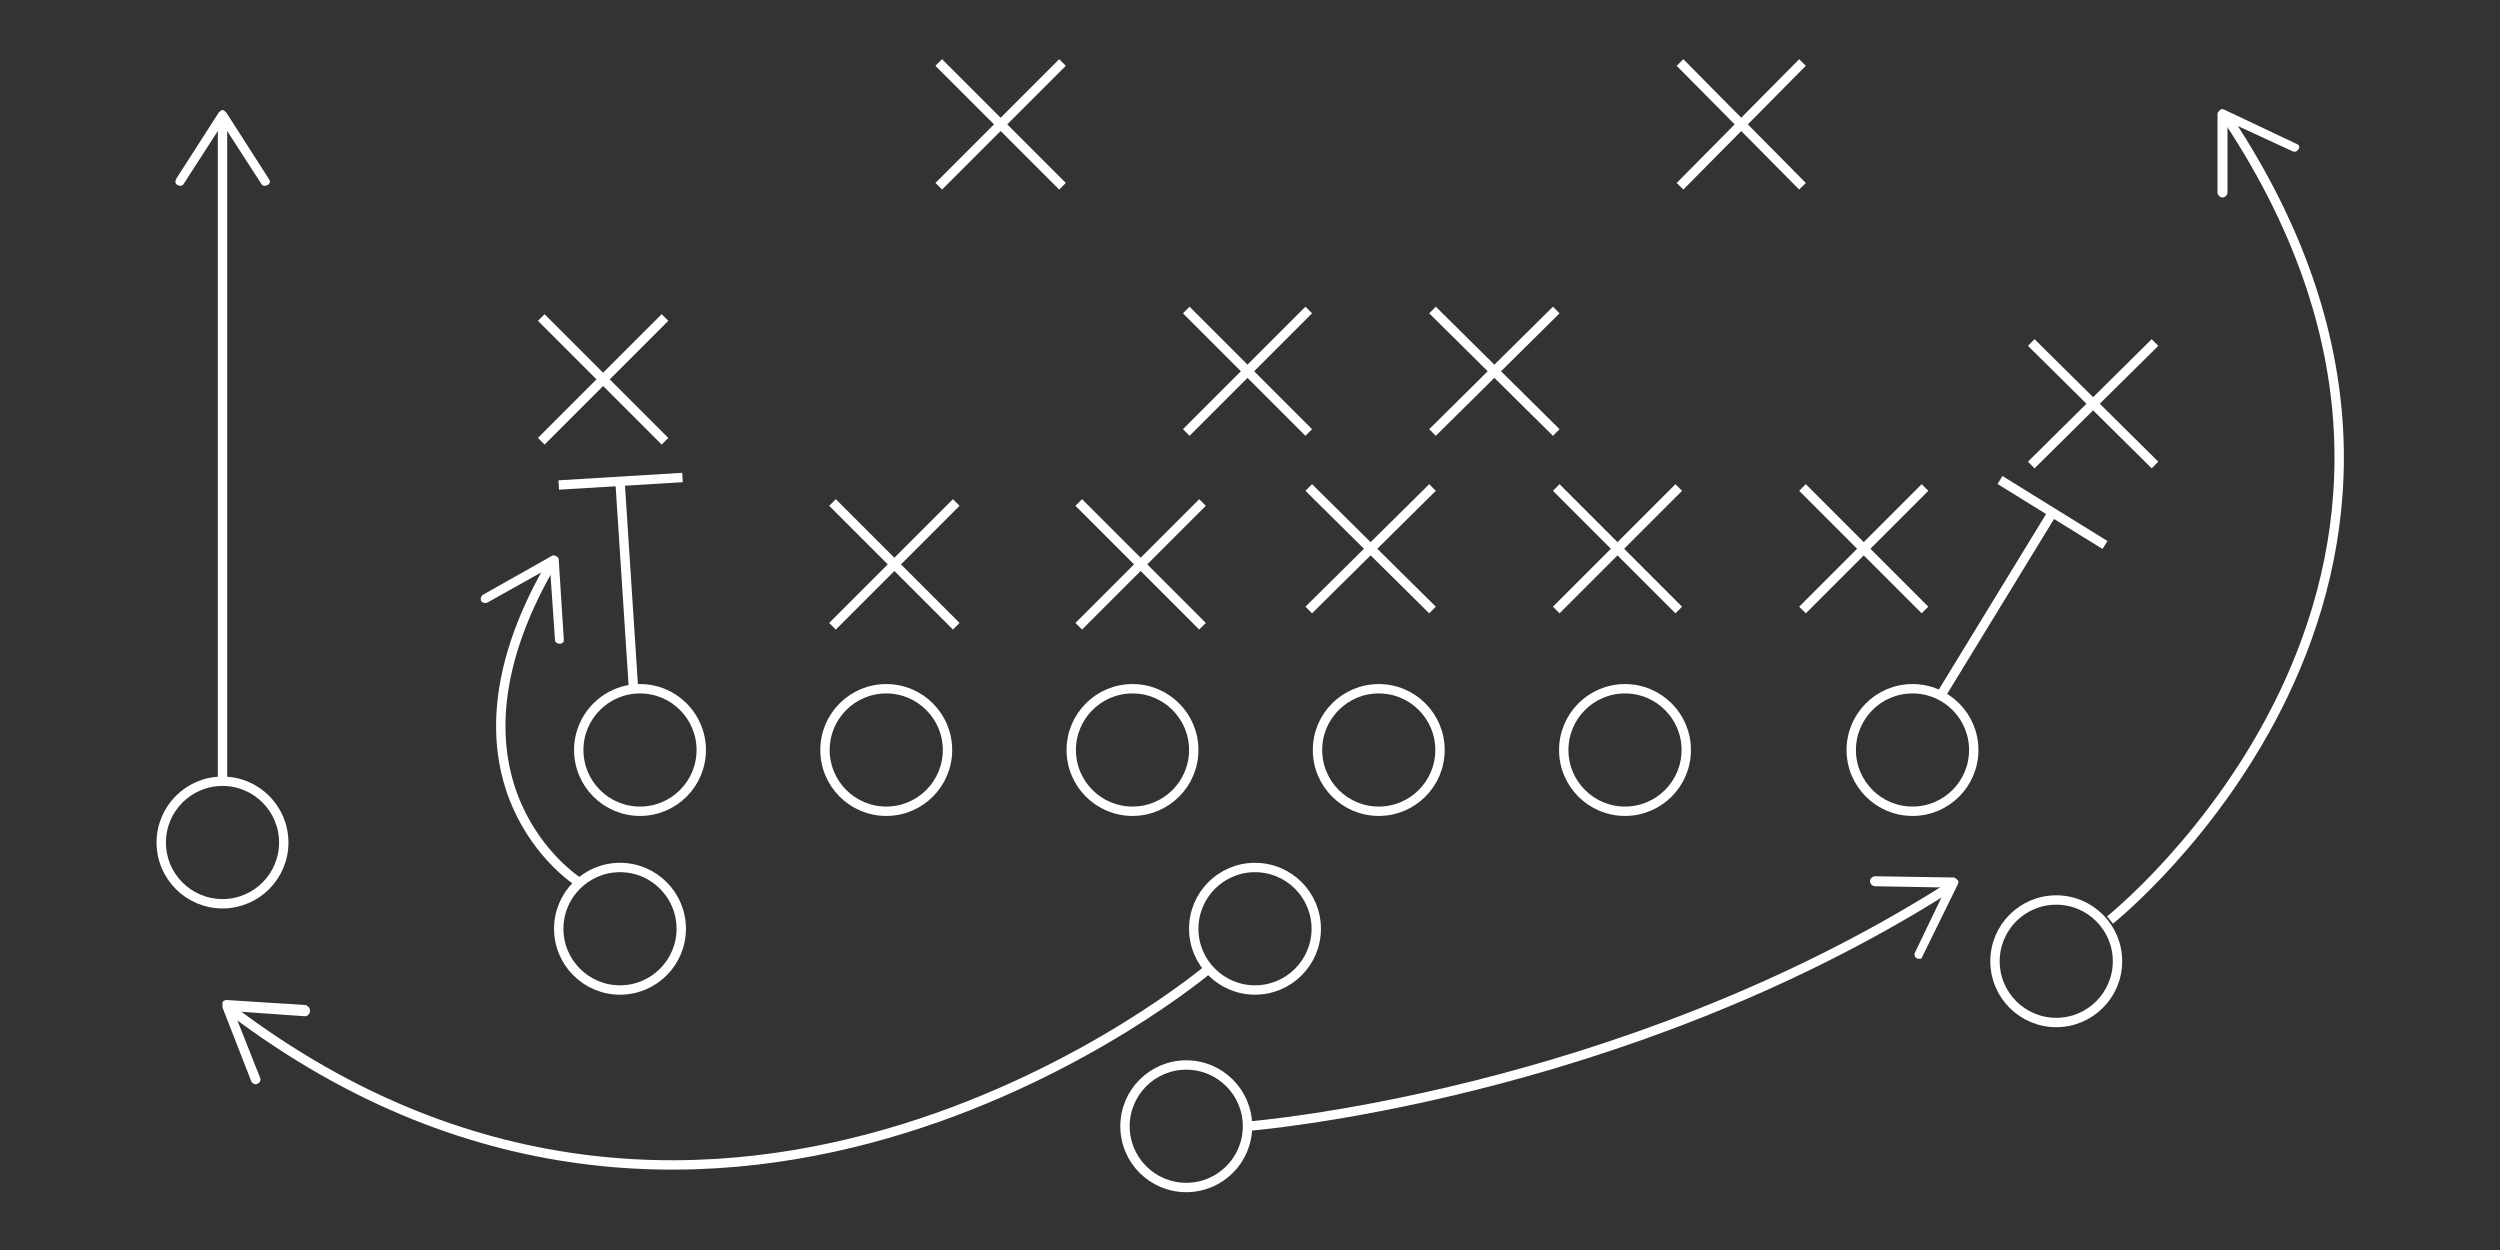 <svg xmlns="http://www.w3.org/2000/svg" xmlns:xlink="http://www.w3.org/1999/xlink" id="Ebene_1" x="0px" y="0px" viewBox="0 0 200 100" style="enable-background:new 0 0 200 100;" xml:space="preserve">
<rect x="0" y="0" width="200" height="100" fill="#333333" stroke="none"/>
<style type="text/css">
	.st0{fill:none;stroke:#FFFFFF;stroke-width:0.711;stroke-miterlimit:10;}
	.st1{fill:#FFFFFF;}
	.st2{fill:none;stroke:#FFFFFF;stroke-width:0.75;stroke-miterlimit:10;}
	.st3{fill:#212121;}
</style>
<g>
	<circle class="st2" cx="100.4" cy="74.3" r="4.9"></circle>
	<circle class="st2" cx="94.9" cy="90.1" r="4.9"></circle>
	<circle class="st2" cx="49.6" cy="74.3" r="4.9"></circle>
	<circle class="st2" cx="164.5" cy="76.9" r="4.9"></circle>
	<circle class="st2" cx="17.8" cy="67.4" r="4.9"></circle>
	<circle class="st2" cx="153" cy="60" r="4.9"></circle>
	<circle class="st2" cx="130" cy="60" r="4.9"></circle>
	<circle class="st2" cx="110.3" cy="60" r="4.9"></circle>
	<circle class="st2" cx="90.6" cy="60" r="4.9"></circle>
	<circle class="st2" cx="70.9" cy="60" r="4.9"></circle>
	<circle class="st2" cx="51.2" cy="60" r="4.9"></circle>
	<g>
		<line class="st2" x1="96.2" y1="50.1" x2="86.3" y2="40.2"></line>
		<line class="st2" x1="86.3" y1="50.1" x2="96.2" y2="40.2"></line>
	</g>
	<g>
		<line class="st2" x1="104.7" y1="34.6" x2="94.9" y2="24.8"></line>
		<line class="st2" x1="94.9" y1="34.6" x2="104.7" y2="24.8"></line>
	</g>
	<g>
		<line class="st2" x1="124.5" y1="34.6" x2="114.6" y2="24.8"></line>
		<line class="st2" x1="114.6" y1="34.6" x2="124.5" y2="24.8"></line>
	</g>
	<g>
		<line class="st2" x1="144.2" y1="14.9" x2="134.4" y2="5"></line>
		<line class="st2" x1="134.4" y1="14.9" x2="144.2" y2="5"></line>
	</g>
	<g>
		<line class="st2" x1="85" y1="14.9" x2="75.1" y2="5"></line>
		<line class="st2" x1="75.1" y1="14.9" x2="85" y2="5"></line>
	</g>
	<g>
		<line class="st2" x1="114.6" y1="48.8" x2="104.7" y2="39"></line>
		<line class="st2" x1="104.7" y1="48.8" x2="114.6" y2="39"></line>
	</g>
	<g>
		<line class="st2" x1="134.3" y1="48.8" x2="124.5" y2="39"></line>
		<line class="st2" x1="124.5" y1="48.8" x2="134.3" y2="39"></line>
	</g>
	<g>
		<line class="st2" x1="154" y1="48.8" x2="144.2" y2="39"></line>
		<line class="st2" x1="144.2" y1="48.8" x2="154" y2="39"></line>
	</g>
	<g>
		<line class="st2" x1="172.4" y1="37.2" x2="162.5" y2="27.4"></line>
		<line class="st2" x1="162.5" y1="37.2" x2="172.4" y2="27.4"></line>
	</g>
	<g>
		<line class="st2" x1="76.5" y1="50.1" x2="66.6" y2="40.2"></line>
		<line class="st2" x1="66.6" y1="50.1" x2="76.5" y2="40.2"></line>
	</g>
	<g>
		<line class="st2" x1="53.2" y1="35.3" x2="43.3" y2="25.4"></line>
		<line class="st2" x1="43.3" y1="35.3" x2="53.2" y2="25.4"></line>
	</g>
	<g>
		<line class="st2" x1="155.4" y1="55.4" x2="164.2" y2="41"></line>
		<line class="st2" x1="160" y1="38.4" x2="168.4" y2="43.6"></line>
	</g>
	<g>
		<g>
			<path class="st2" d="M168.8,73.6c0,0,34-27,9.4-64.1"></path>
			<g>
				<path class="st1" d="M183.9,11.9c-0.1,0.2-0.3,0.3-0.5,0.2l-5.2-2.4l0,5.7c0,0.2-0.2,0.4-0.4,0.4c-0.2,0-0.4-0.2-0.4-0.4l0-6.3      c0-0.1,0.1-0.2,0.2-0.3s0.2-0.1,0.4,0l5.7,2.7c0.1,0,0.1,0.1,0.2,0.1C183.9,11.7,184,11.8,183.9,11.9z"></path>
			</g>
		</g>
	</g>
	<g>
		<g>
			<path class="st2" d="M99.8,90.1c0,0,29.6-2.3,56.1-19.1"></path>
			<g>
				<path class="st1" d="M153.4,76.7c-0.2-0.1-0.3-0.3-0.2-0.5l2.5-5.2l-5.7-0.1c-0.2,0-0.4-0.2-0.4-0.4c0-0.2,0.2-0.4,0.4-0.4      l6.3,0.1c0.1,0,0.2,0.1,0.3,0.2s0.1,0.2,0,0.4l-2.8,5.7c0,0.1-0.1,0.1-0.1,0.2C153.6,76.7,153.5,76.7,153.4,76.7z"></path>
			</g>
		</g>
	</g>
	<g>
		<g>
			<path class="st2" d="M96.7,77.5c0,0-39,33-78.2,3.3"></path>
			<g>
				<path class="st1" d="M24.8,80.9c0,0.2-0.2,0.4-0.4,0.4l-5.7-0.4l2.1,5.3c0.1,0.2,0,0.4-0.2,0.5c-0.2,0.1-0.4,0-0.5-0.2l-2.3-5.9      c0-0.1,0-0.3,0-0.4s0.2-0.2,0.3-0.2l6.3,0.4c0.1,0,0.1,0,0.2,0.1C24.8,80.6,24.8,80.8,24.8,80.9z"></path>
			</g>
		</g>
	</g>
	<g>
		<line class="st2" x1="50.7" y1="55.4" x2="49.6" y2="38.5"></line>
		<line class="st2" x1="44.7" y1="38.8" x2="54.6" y2="38.2"></line>
	</g>
	<g>
		<g>
			<path class="st2" d="M46.2,70.5c0,0-12.2-7.8-2.2-25.2"></path>
			<g>
				<path class="st1" d="M44.8,51.5c-0.2,0-0.4-0.1-0.4-0.3L44,45.4l-5,2.8c-0.2,0.1-0.4,0-0.5-0.1c-0.1-0.2,0-0.4,0.1-0.5l5.5-3.1      c0.1-0.1,0.2-0.1,0.4,0s0.2,0.2,0.2,0.3l0.4,6.3c0,0.1,0,0.1,0,0.2C45.1,51.4,44.9,51.5,44.8,51.5z"></path>
			</g>
		</g>
	</g>
	<g>
		<g>
			<line class="st2" x1="17.8" y1="62.4" x2="17.8" y2="9.7"></line>
			<g>
				<path class="st1" d="M21.4,14.8c-0.2,0.1-0.4,0.1-0.5-0.1l-3.1-4.8l-3.1,4.8c-0.1,0.2-0.3,0.2-0.5,0.1s-0.2-0.3-0.1-0.5L17.5,9      c0.1-0.1,0.2-0.2,0.3-0.2s0.2,0.1,0.3,0.2l3.4,5.3c0,0.1,0.1,0.1,0.1,0.2C21.6,14.6,21.5,14.8,21.4,14.8z"></path>
			</g>
		</g>
	</g>
</g>
</svg>